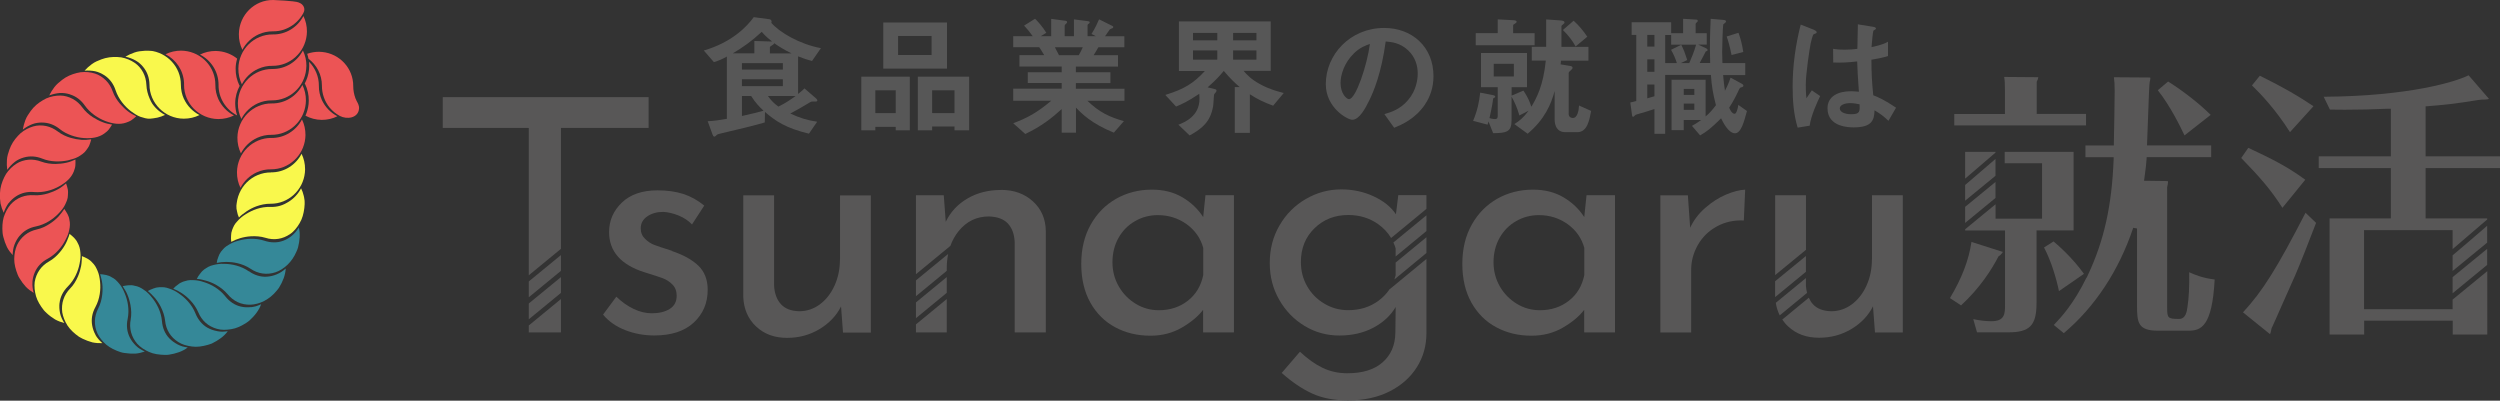 <?xml version="1.0" encoding="UTF-8"?><svg id="_レイヤー_2" xmlns="http://www.w3.org/2000/svg" width="393.5" height="63.06" viewBox="0 0 393.5 63.06"><rect x="0" y="0" width="393.5" height="63.06" fill="#333333" stroke="none"/><defs><style>.cls-1{fill:#358898;}.cls-1,.cls-2,.cls-3,.cls-4,.cls-5{stroke-width:0px;}.cls-2{fill:#ec5455;}.cls-3{fill:#575757;}.cls-4{fill:#f9f84c;}.cls-5{fill:#585757;}</style></defs><g id="_デザイン"><path class="cls-2" d="M56.09,15.78c-.05-.1-.1-.2-.14-.3-.23-.62-.35-1.27-.35-1.93.02-2.79-2.13-5.1-4.89-5.37-.16-.02-.33-.03-.49-.03-.66,0-1.29.11-1.87.32.09.25.15.51.2.77,1.29.98,2.12,2.5,2.12,4.23v.05c0,1.26.44,2.49,1.24,3.45.44.52.98.96,1.58,1.28,1.09.58,2.88.37,3.02-1.13.05-.54-.21-.91-.43-1.33Z"/><path class="cls-2" d="M50.66,15.74h0c-.31-.69-.48-1.44-.47-2.24.01-1.47-.59-2.81-1.55-3.78.02.23.04.47.03.7,0,.18-.01.35-.03.53-.08.81-.33,1.56-.69,2.23h.05c.41.84.61,1.73.6,2.67,0,.18-.01.36-.03.53-.07.65-.24,1.26-.49,1.83.76.41,1.64.65,2.56.66h0s0,0,0,0c0,0,0,0,0,0h0c.89,0,1.73-.2,2.47-.57-1.08-.56-1.94-1.46-2.45-2.56Z"/><path class="cls-2" d="M34.4,13.34v.04c-.02,2.08,1.18,3.89,2.93,4.79-.21-.62-.31-1.27-.31-1.94.01-1,.28-1.94.73-2.76h-.06c-.41-.84-.61-1.74-.6-2.67,0-.54.09-1.07.24-1.57-.8-.65-1.8-1.07-2.89-1.18h0c-.16-.02-.33-.03-.49-.03-.89,0-1.73.2-2.47.57,1.74.89,2.92,2.69,2.92,4.75Z"/><path class="cls-2" d="M28.97,13.07v.27c-.02,2.96,2.39,5.37,5.38,5.4h0s0,0,0,0c0,0,0,0,0,0h0c.89,0,1.73-.2,2.47-.57-1.08-.56-1.94-1.46-2.45-2.56h0c-.31-.69-.48-1.44-.47-2.24.02-2.79-2.13-5.1-4.89-5.37h0c-.16-.02-.33-.03-.49-.03-.89,0-1.73.2-2.47.57,1.68.86,2.83,2.56,2.92,4.52Z"/><path class="cls-4" d="M28.95,15.57c-.31-.68-.48-1.44-.48-2.23,0-1.4-.53-2.67-1.42-3.63-.44-.48-.97-.88-1.56-1.18-.3-.15-.61-.27-.93-.37-.16-.05-.33-.09-.5-.12-.16-.03-.42-.04-.63-.05-.21,0-.42,0-.64,0-.57.04-1.14.09-1.64.28-.51.17-.99.4-1.41.65,1.17.26,2.14.79,2.79,1.61.66.79.98,1.75,1,2.78-.01,2.91,2.41,5.36,5.4,5.37h0s0,0,0,0c0,0,0,0,0,0h0c.89,0,1.73-.2,2.47-.57-1.08-.56-1.95-1.46-2.45-2.56"/><path class="cls-4" d="M14.99,11.22c.53.12,1.02.36,1.45.63.85.56,1.44,1.38,1.76,2.37.46,1.38,1.42,2.52,2.39,3.27.48.35,1,.71,1.5.89.51.16,1.02.34,1.54.3.25-.03.77-.07,1.17-.17.41-.1.81-.24,1.18-.42-.54-.28-1.03-.64-1.45-1.08-.21-.22-.4-.45-.57-.7-.15-.24-.27-.49-.39-.76-.29-.66-.5-1.41-.53-2.2-.03-.7-.2-1.36-.51-1.95-.31-.59-.78-1.15-1.36-1.53-.58-.39-1.3-.7-2.09-.84-.78-.1-1.66-.1-2.52.12-.2.06-.4.12-.6.19-.54.2-1.05.42-1.49.74-.44.32-.83.67-1.16,1.04.6-.04,1.17,0,1.69.1Z"/><path class="cls-2" d="M10.98,14.85c.98.29,1.78.91,2.37,1.76.84,1.19,2.09,2,3.23,2.44,1.17.44,2.27.6,3.27.25.3-.11.59-.21.85-.39.26-.17.51-.4.75-.61-.11-.05-.22-.11-.34-.18-.11-.05-.22-.11-.33-.17-.22-.13-.44-.27-.66-.44-.43-.33-.86-.76-1.24-1.19-.47-.55-.88-1.2-1.15-1.95-.23-.66-.58-1.24-1.06-1.72-.24-.24-.5-.45-.8-.64-.3-.19-.61-.34-.95-.44-.67-.21-1.44-.29-2.24-.2-.78.13-1.61.38-2.38.84-.18.11-.35.23-.52.36-.45.35-.88.71-1.21,1.13-.33.43-.6.88-.82,1.32.56-.21,1.12-.34,1.65-.38.53-.04,1.08.05,1.56.19Z"/><path class="cls-2" d="M6.62,19.29c1.02,0,1.97.36,2.78,1.02.58.47,1.2.77,1.86,1.01.66.23,1.32.37,1.93.41,1.24.09,2.35-.08,3.21-.7.25-.19.5-.37.7-.62.2-.24.37-.53.54-.8-.5-.09-.98-.17-1.49-.38-.51-.19-1.05-.48-1.53-.78-.61-.39-1.19-.9-1.66-1.54-.41-.56-.92-1.02-1.51-1.34-.58-.31-1.28-.53-1.97-.53-.7,0-1.47.13-2.2.45-.7.35-1.44.82-2.04,1.48-.14.16-.27.32-.4.49-.33.46-.65.92-.84,1.43-.19.5-.33,1.01-.41,1.5.48-.36.98-.65,1.48-.84.49-.2,1.05-.26,1.55-.27Z"/><path class="cls-2" d="M2.3,25.5c.42-.33.93-.56,1.41-.7.98-.29,1.99-.22,2.95.17.69.28,1.38.4,2.07.43.7.03,1.37-.03,1.97-.16.58-.15,1.18-.31,1.65-.58.45-.28.92-.57,1.22-1.01.18-.26.38-.5.5-.8.13-.29.2-.62.29-.92-.12.02-.25.03-.38.04-.12.02-.24.03-.37.04-.25.02-.52.01-.79,0-.54-.04-1.14-.15-1.69-.31-.69-.2-1.4-.52-2.03-1-.56-.42-1.17-.72-1.83-.86-.65-.14-1.38-.14-2.04.06-.67.2-1.37.54-1.98,1.06-.58.54-1.15,1.2-1.53,2.01-.09.19-.17.38-.24.58-.19.54-.36,1.07-.39,1.62-.04.54-.02,1.07.05,1.56.35-.49.75-.9,1.17-1.23Z"/><path class="cls-2" d="M1.35,31.99c.34-.43.73-.8,1.16-1.08.85-.56,1.84-.78,2.87-.68,1.45.12,2.88-.31,3.95-.91,1.09-.61,1.91-1.36,2.29-2.34.09-.3.22-.58.24-.9.04-.31.01-.65.01-.97-.23.1-.46.2-.69.29-.24.09-.49.16-.76.22-.53.12-1.13.18-1.7.19-.72,0-1.49-.1-2.23-.37-.65-.25-1.33-.35-2-.3-.66.06-1.36.26-1.94.65-.59.38-1.15.92-1.6,1.59-.4.68-.74,1.48-.89,2.36-.03.21-.05.41-.06.63-.03.57,0,1.13.08,1.65.12.53.29,1.02.5,1.47.19-.56.45-1.07.76-1.51Z"/><path class="cls-2" d="M3.1,37.11c.65-.78,1.52-1.27,2.55-1.47,1.45-.3,2.68-1.12,3.52-1.99.43-.44.83-.92,1.06-1.4.11-.24.24-.49.32-.74.09-.25.14-.51.14-.78.02-.32.04-.62-.02-.93-.05-.31-.17-.63-.27-.93-.09.08-.19.16-.29.24-.09.08-.19.16-.29.23-.2.15-.42.3-.66.43-.47.27-1.04.5-1.58.67-.69.21-1.45.34-2.24.29-1.38-.1-2.72.39-3.68,1.47-.45.53-.82,1.21-1.07,1.97-.22.77-.26,1.63-.18,2.52.02.21.07.41.12.62.14.56.33,1.08.56,1.57.24.48.57.9.9,1.27.02-.6.1-1.15.3-1.67.2-.52.47-.97.79-1.36Z"/><path class="cls-2" d="M5.1,44.41c.04-.55.17-1.07.37-1.53.39-.93,1.1-1.66,2.02-2.15,1.3-.7,2.24-1.85,2.79-2.92.3-.55.53-1.11.62-1.64.12-.54.15-1.07.02-1.58-.07-.63-.44-1.17-.8-1.71-.12.21-.29.42-.44.63-.15.2-.32.4-.5.6-.37.39-.82.77-1.33,1.1-.61.4-1.29.74-2.07.91-1.36.3-2.47,1.14-3.1,2.46-.28.64-.43,1.39-.44,2.2,0,.81.22,1.63.55,2.47.07.2.18.38.29.56.29.49.63.94.99,1.33.37.39.81.7,1.23.96-.15-.58-.24-1.13-.19-1.68Z"/><path class="cls-4" d="M9.37,47.72c.11-1.01.58-1.9,1.32-2.64,1.04-1.05,1.62-2.41,1.84-3.6.13-.62.19-1.22.12-1.75-.04-.55-.17-1.06-.44-1.52-.26-.58-.75-1-1.26-1.4-.06.24-.14.48-.25.72-.09.24-.18.48-.31.72-.24.48-.56.97-.95,1.43-.48.57-1.03,1.08-1.72,1.47-1.22.68-2.03,1.81-2.26,3.25-.08.69-.01,1.45.21,2.23.23.77.68,1.5,1.23,2.2.13.16.29.3.44.45.42.39.87.72,1.33,1,.47.26.97.44,1.45.57-.31-.51-.55-1.02-.67-1.55-.11-.54-.14-1.07-.09-1.57Z"/><path class="cls-4" d="M15.04,52.72c-.27-.49-.44-.99-.53-1.49-.18-1,0-1.98.51-2.9.7-1.3.86-2.78.73-3.98-.06-.62-.17-1.22-.39-1.71-.12-.24-.21-.51-.36-.73-.14-.23-.31-.42-.5-.61-.41-.48-1.01-.75-1.61-.99.01.24,0,.5-.03.77-.01.25-.04.51-.09.78-.1.53-.26,1.09-.5,1.65-.29.67-.67,1.33-1.23,1.9-.97,1-1.43,2.31-1.24,3.76.12.69.4,1.4.83,2.08.44.66,1.08,1.25,1.81,1.76.17.11.36.21.55.3.51.25,1.04.44,1.56.58.53.11,1.06.14,1.56.12-.44-.4-.82-.82-1.09-1.3Z"/><path class="cls-1" d="M20.44,53.14c-.46-.9-.57-1.9-.35-2.93.3-1.45.02-2.91-.45-4.02-.23-.57-.51-1.12-.86-1.52-.34-.42-.72-.81-1.2-1.03-.53-.35-1.18-.43-1.82-.49.08.23.14.49.2.74.06.24.11.5.14.77.06.54.06,1.12-.01,1.72-.08.72-.26,1.46-.63,2.17-.64,1.24-.71,2.63-.11,3.96.31.63.79,1.23,1.4,1.76.62.51,1.39.88,2.24,1.16.2.07.41.1.62.13.57.09,1.13.12,1.66.1.53-.03,1.05-.17,1.52-.33-.54-.26-1.02-.53-1.41-.93-.39-.39-.71-.81-.94-1.26Z"/><path class="cls-1" d="M27.92,54.19c-.49-.25-.91-.57-1.26-.93-.7-.71-1.09-1.69-1.17-2.72-.13-1.47-.81-2.78-1.58-3.71-.39-.51-.82-.93-1.27-1.21-.45-.33-.92-.56-1.45-.64-.6-.18-1.25-.06-1.88.06.14.2.27.42.4.65.13.21.25.45.35.7.21.5.38,1.06.48,1.65.13.72.17,1.48.03,2.26-.26,1.37.08,2.72,1.04,3.82.48.52,1.1.94,1.84,1.27.37.17.76.28,1.18.35.41.07.85.11,1.3.12.21,0,.42.01.63-.03,1.13-.17,2.18-.51,2.99-1.14-.29-.04-.58-.1-.85-.17-.27-.08-.53-.2-.78-.32Z"/><path class="cls-1" d="M34.14,52.11c-.54-.1-1.04-.28-1.47-.52-.43-.24-.82-.57-1.14-.96-.32-.39-.58-.83-.77-1.31-.55-1.38-1.57-2.41-2.58-3.11-.52-.38-1.04-.63-1.55-.79-.26-.1-.52-.17-.78-.2-.26-.04-.52,0-.79-.01-.32.01-.62.08-.92.2-.3.13-.59.22-.87.4.39.3.76.69,1.11,1.08.35.41.67.9.94,1.43.33.67.59,1.4.67,2.18.14,1.39.85,2.57,2.08,3.34.31.2.64.35,1,.46.36.11.74.19,1.14.24.81.12,1.65-.02,2.51-.26.2-.06.4-.12.6-.2,1.03-.5,1.94-1.12,2.53-1.95-.29.05-.58.07-.86.08-.29,0-.57-.04-.84-.09Z"/><path class="cls-1" d="M39.49,48.34c-.55.06-1.07.03-1.56-.08-.97-.21-1.85-.82-2.48-1.63-.93-1.17-2.19-1.86-3.36-2.23-.61-.21-1.17-.3-1.72-.31-.28-.02-.55,0-.81.04-.13.02-.25.06-.38.1-.12.04-.26.06-.38.11-.3.11-.57.26-.81.47-.26.17-.5.38-.72.63.92.37,1.85.95,2.67,1.82.51.54.96,1.17,1.27,1.9.54,1.29,1.55,2.22,2.95,2.6.71.21,1.44.18,2.24.05.81-.12,1.58-.49,2.33-.97.17-.12.35-.23.51-.37.85-.77,1.53-1.63,1.86-2.59-.27.13-.54.23-.8.32-.27.08-.55.12-.83.16Z"/><path class="cls-1" d="M39.17,42.71c-1.22-.85-2.64-1.16-3.86-1.18-.64-.03-1.22.05-1.74.19-.27.06-.53.15-.76.27-.23.12-.44.27-.67.42-.26.19-.47.42-.65.68-.2.24-.37.51-.51.81.48.01,1.02.16,1.52.3.51.15,1.05.37,1.57.67.64.37,1.26.85,1.77,1.45.89,1.08,2.13,1.68,3.58,1.64,1.41-.05,2.98-.79,4.11-2.18.13-.16.27-.32.39-.5.6-.98,1.01-2,1.05-3.02-.85.82-1.96,1.22-2.94,1.29-.99.08-2-.25-2.84-.85Z"/><path class="cls-1" d="M46.54,36.51c-.18.22-.4.41-.6.59-.42.35-.88.62-1.35.79-.93.36-1.99.33-2.97,0-1.41-.46-2.86-.35-4.04-.02-.62.16-1.16.39-1.61.68-.25.14-.47.29-.66.47-.19.18-.34.39-.52.59-.19.25-.33.53-.43.84-.11.29-.21.59-.25.93.97-.2,2.06-.23,3.24.04.72.17,1.45.45,2.1.89,1.16.78,2.52,1,3.9.55,1.34-.45,2.63-1.62,3.32-3.28.08-.19.17-.39.23-.59.28-1.11.39-2.21.13-3.19-.15.25-.32.49-.49.71Z"/><path class="cls-4" d="M47.92,31.45c-.02-.22-.06-.43-.11-.63-.09-.41-.24-.81-.42-1.18-.45.87-1.14,1.61-1.96,2.12-.41.25-.88.5-1.36.63-.48.14-.99.2-1.51.18-1.49-.05-2.82.48-3.87,1.14-.55.33-.99.71-1.34,1.12-.2.2-.36.41-.49.64-.13.23-.22.47-.32.72-.11.3-.17.6-.17.92-.02.31-.03.62.03.96.87-.47,1.91-.81,3.11-.88.74-.04,1.52.01,2.27.24,1.33.42,2.7.23,3.89-.6.15-.1.3-.21.43-.34.13-.12.26-.26.38-.4.24-.28.47-.6.67-.95.43-.7.64-1.51.75-2.38.02-.2.04-.41.05-.62,0-.15,0-.25,0-.36,0-.11-.01-.22-.02-.33Z"/><path class="cls-4" d="M42.66,27.14c-1.48-.01-2.83.59-3.81,1.56-.49.49-.89,1.07-1.17,1.72-.14.32-.25.66-.33,1.02-.04.17-.07.37-.09.52-.03.13-.04.27-.05.41-.02.33.02.64.11.96.05.3.15.61.29.91.32-.36.78-.67,1.21-.98.44-.3.96-.57,1.52-.78.69-.25,1.46-.42,2.25-.41,2.8.02,5.12-2.14,5.4-4.9.02-.16.03-.32.03-.49.01-.89-.19-1.73-.55-2.47-.91,1.75-2.73,2.94-4.81,2.92Z"/><path class="cls-2" d="M42.73,21.71c-2.96-.02-5.39,2.39-5.43,5.39-.01.89.19,1.73.55,2.47.56-1.08,1.47-1.95,2.57-2.45.68-.31,1.44-.48,2.23-.47,2.79.02,5.12-2.13,5.4-4.89.02-.16.03-.32.03-.49.01-.89-.19-1.73-.55-2.47-.91,1.75-2.73,2.93-4.81,2.92Z"/><path class="cls-2" d="M42.8,16.28c-2.96-.03-5.39,2.38-5.43,5.38-.01.89.19,1.73.55,2.48.56-1.08,1.47-1.95,2.57-2.45.68-.31,1.44-.48,2.23-.47,2.79.02,5.12-2.13,5.4-4.89.02-.16.03-.32.03-.49.01-.89-.19-1.73-.55-2.47-.91,1.75-2.73,2.93-4.81,2.91Z"/><path class="cls-2" d="M48.23,10.42c.01-.89-.19-1.73-.55-2.47-.91,1.75-2.73,2.93-4.81,2.91-2.96-.03-5.39,2.38-5.43,5.38-.01.89.19,1.73.55,2.48.56-1.08,1.47-1.95,2.57-2.45.68-.31,1.44-.48,2.23-.47,2.79.03,5.12-2.12,5.4-4.88.02-.16.03-.32.03-.49Z"/><path class="cls-2" d="M47.86,1.79c-.06.2-.17.38-.28.55-.13.22-.28.43-.45.63-.33.4-.71.75-1.14,1.04s-.9.52-1.39.68-1.04.24-1.58.24c-.02,0-.05,0-.07,0-.79,0-1.55.16-2.23.47-1.1.5-2.01,1.36-2.57,2.44-.36-.75-.57-1.59-.55-2.48C37.63,2.37,40.06-.04,43.01,0c.61.02,1.22.06,1.82.1.42.03.84.06,1.26.11s.8.09,1.17.29c.47.25.76.76.6,1.29Z"/><path class="cls-2" d="M40.65,10.83c.68-.31,1.44-.48,2.23-.47,2.79.03,5.12-2.12,5.4-4.88.02-.16.03-.32.03-.49.01-.89-.19-1.73-.55-2.47-.91,1.74-2.73,2.93-4.81,2.9-2.96-.03-5.39,2.37-5.43,5.37-.01.89.19,1.73.55,2.48.56-1.08,1.47-1.95,2.57-2.44Z"/><path class="cls-5" d="M219.67,39.08v1.29c1.7-1.39,3.6-2.96,4.85-4v-2.48c-1.36,1.13-3.5,2.89-5.2,4.28.13.29.26.59.35.91Z"/><path class="cls-5" d="M328.34,17.93h-7.76v-5.07l.03-.06c.12-.24.19-.41.22-.64-.03-.01-.14-.01-.21-.01l-5.16-.04c.09.62.12.97.12,2.41v3.42h-7.98v1.8h20.74v-1.8Z"/><path class="cls-5" d="M360.44,20.8l3.7-4.08c-2.36-1.58-4.42-2.81-8.44-4.8l-1.24,1.52c1.39,1.34,3.81,3.91,5.99,7.37Z"/><path class="cls-5" d="M347.96,18.08c-1.78-1.77-4.3-3.74-6.7-5.25l-1.62,1.37c2.01,2.55,3.55,5.74,4.2,7.11l4.12-3.23Z"/><path class="cls-5" d="M391.48,39.17c-1.3,1.07-4.16,3.42-5.44,4.45v2.54c1.42-1.15,3.62-2.97,5.44-4.47v-2.52Z"/><path class="cls-5" d="M391.48,35.54c-1.51,1.3-4.55,3.92-5.44,4.65v2.46c1.34-1.09,3.68-3.01,5.44-4.46v-2.65Z"/><path class="cls-5" d="M309.31,28.12c1.23-1.05,3.19-2.73,4.78-4.1v-.12h-4.78v4.22Z"/><path class="cls-5" d="M309.31,29.11v2.48c1.33-1.08,3.25-2.66,4.78-3.92v-2.65c-1.33,1.14-3.6,3.1-4.78,4.1Z"/><path class="cls-5" d="M279.41,46.69s0,.04,0,.07c1.26-1.02,3.15-2.58,4.84-3.98v-2.48c-1.84,1.51-3.87,3.18-4.85,3.97v2.42Z"/><path class="cls-5" d="M279.51,47.66c.11.72.32,1.38.62,1.98,1.3-1.07,2.91-2.39,4.3-3.54-.09-.35-.15-.72-.18-1.12v-1.21c-1.67,1.38-3.59,2.95-4.75,3.9Z"/><path class="cls-5" d="M219.67,43.35c-.06.22-.12.42-.19.63,1.83-1.51,3.86-3.18,5.04-4.16v-2.48c-1.15.95-3.13,2.58-4.85,3.99v2.01Z"/><path class="cls-5" d="M279.41,43.3c1.14-.93,3.07-2.51,4.85-3.98v-8.58h-4.85v12.56Z"/><path class="cls-5" d="M314.09,28.64c-1.2.99-3.42,2.82-4.78,3.92v2.53c1.36-1.11,3.2-2.62,4.78-3.93v-2.52Z"/><path class="cls-5" d="M249.37,34.18c-.83-1.29-1.93-2.33-3.29-3.13-1.36-.8-2.95-1.2-4.8-1.2-2.05,0-3.92.48-5.61,1.43-1.69.96-3.02,2.31-4.01,4.07-.99,1.76-1.49,3.82-1.49,6.18s.48,4.4,1.43,6.1c.96,1.7,2.26,3,3.91,3.88,1.65.89,3.5,1.33,5.55,1.33,1.84,0,3.49-.43,4.95-1.28,1.46-.85,2.57-1.78,3.34-2.79v3.55h4.85v-21.59h-4.48l-.36,3.44ZM249.37,43.3c-.35,1.7-1.16,3.05-2.43,4.04-1.27.99-2.79,1.49-4.56,1.49-1.32,0-2.54-.34-3.65-1.02-1.11-.68-2-1.59-2.66-2.74-.66-1.15-.99-2.42-.99-3.81s.32-2.7.96-3.83c.64-1.13,1.51-2.01,2.61-2.63,1.09-.63,2.29-.94,3.57-.94,1.7,0,3.21.48,4.54,1.43,1.32.96,2.19,2.2,2.61,3.73v4.28Z"/><path class="cls-5" d="M268.4,32.72c-1.03.9-1.82,1.95-2.37,3.13l-.36-5.11h-4.33v21.59h4.85v-9.86c0-1.39.36-2.7,1.07-3.94.71-1.23,1.7-2.2,2.97-2.89,1.27-.7,2.69-1.01,4.25-.94l.21-4.85c-.87.04-1.88.3-3.02.78-1.15.49-2.23,1.18-3.26,2.09Z"/><path class="cls-5" d="M294.64,40.8c0,1.53-.29,2.92-.86,4.17-.57,1.25-1.35,2.23-2.32,2.95-.97.71-2.05,1.07-3.23,1.07-1.29-.03-2.25-.41-2.89-1.12-.26-.29-.46-.63-.63-1.01-1.3,1.08-2.89,2.38-4.18,3.44.26.38.55.74.9,1.06,1.27,1.2,2.89,1.8,4.88,1.8,1.88,0,3.58-.46,5.11-1.38,1.53-.92,2.66-2.11,3.39-3.57l.31,4.12h4.38v-21.59h-4.85v10.06Z"/><path class="cls-5" d="M189.39,34.18c-.83-1.29-1.93-2.33-3.29-3.13-1.36-.8-2.95-1.2-4.8-1.2-2.05,0-3.92.48-5.61,1.43-1.69.96-3.02,2.31-4.01,4.07-.99,1.76-1.49,3.82-1.49,6.18s.48,4.4,1.43,6.1c.96,1.7,2.26,3,3.91,3.88,1.65.89,3.5,1.33,5.55,1.33,1.84,0,3.49-.43,4.95-1.28,1.46-.85,2.57-1.78,3.34-2.79v3.55h4.85v-21.59h-4.48l-.36,3.44ZM189.39,43.3c-.35,1.7-1.16,3.05-2.43,4.04-1.27.99-2.79,1.49-4.56,1.49-1.32,0-2.54-.34-3.65-1.02-1.11-.68-2-1.59-2.66-2.74-.66-1.15-.99-2.42-.99-3.81s.32-2.7.96-3.83c.64-1.13,1.51-2.01,2.61-2.63,1.09-.63,2.29-.94,3.57-.94,1.7,0,3.21.48,4.54,1.43,1.32.96,2.19,2.2,2.61,3.73v4.28Z"/><path class="cls-5" d="M218.62,45.66c-.43.62-.97,1.17-1.61,1.65-1.35,1.01-2.95,1.51-4.8,1.51-1.36,0-2.61-.34-3.75-1.02-1.15-.68-2.05-1.59-2.71-2.74-.66-1.15-.99-2.42-.99-3.81,0-2.16.71-3.93,2.14-5.32,1.42-1.39,3.2-2.09,5.32-2.09,1.77,0,3.34.48,4.69,1.43.86.61,1.54,1.34,2.05,2.19,1.77-1.45,4.02-3.3,5.56-4.58v-2.17h-4.43l-.37,3.02c-.76-1.15-1.93-2.09-3.49-2.82-1.56-.73-3.27-1.1-5.11-1.1-1.98,0-3.84.5-5.58,1.51-1.74,1.01-3.12,2.39-4.14,4.15-1.03,1.76-1.54,3.73-1.54,5.92s.5,4.05,1.49,5.79c.99,1.74,2.32,3.11,3.99,4.12,1.67,1.01,3.49,1.51,5.48,1.51s3.8-.41,5.34-1.23c1.55-.82,2.72-1.9,3.52-3.26l-.05,4.07c-.03,1.95-.7,3.49-2.01,4.64-1.3,1.15-3.15,1.72-5.55,1.72-1.43,0-2.73-.29-3.91-.86-1.18-.57-2.36-1.42-3.55-2.53l-2.87,3.34c1.6,1.42,3.19,2.5,4.77,3.23,1.58.73,3.47,1.09,5.66,1.09,2.5,0,4.68-.47,6.54-1.41,1.86-.94,3.29-2.21,4.3-3.81,1.01-1.6,1.51-3.39,1.51-5.37v-11.67c-1.17.97-3.85,3.18-5.9,4.86Z"/><path class="cls-5" d="M362.85,28.29c-2.9-2.12-5.24-3.27-8.97-5.02l-1.11,1.6c3,3.09,4.63,4.95,6.48,7.84l3.6-4.42Z"/><path class="cls-5" d="M386.04,47.14v1.53h-13.94v-12.45h13.94v2.99c1.17-.99,3.58-3.06,5.44-4.66v-.17h-9.69v-7.93h11.71v-1.84h-11.71v-7.87l.28-.02c2.46-.19,4.64-.42,7.87-.96.59-.09.78-.09,1.19-.09.31,0,.53-.06.64-.12l-.03-.02-3.18-3.68c-2.04,1.02-9.38,3.29-22.81,3.38l.98,2.02c.71.01,1.49.02,2.36.02,2.16,0,4.48-.05,6.91-.16h.32s0,7.5,0,7.5h-11.35v1.84h11.35v7.93h-9.64v18.28h5.44v-2.19h13.94v2.19h5.44v-9.98c-1.83,1.51-4.13,3.4-5.44,4.46Z"/><path class="cls-5" d="M344.3,48.36c-.09.64-.25,1.84-1.31,1.84-1.74,0-1.88-.13-1.88-1.71v-19.04s.04-.18.04-.18c.04-.18.09-.38.09-.55,0-.15-.05-.22,0-.22l-3.77-.05.05-.35c.24-1.58.3-2.38.34-2.96l.03-.41h10.15v-1.84h-10.1s.05-1.38.09-2.43c.2-5.66.27-7.35.34-7.58.04-.16.1-.4.1-.55,0-.09-.05-.13-.05-.13l-5.69-.04c.09.65.12,1.16.12,2.19,0,.92-.09,6.98-.13,8.25v.3h-4.47v1.84h4.44v.32c-.29,7.34-1.5,12.78-4.03,18.18l-.22.48-.02-.03c-2.03,4.16-4.02,6.28-5.15,7.46l1.57,1.29c4.89-4.11,8.67-9.84,10.93-16.58l.6.1v12.14c0,2.66.14,3.95,3.29,3.95h4.82c1.94,0,3.72-.62,4.11-8.06-1.85-.21-3.15-.75-4.01-1.14.04,2.24-.05,4.1-.28,5.52Z"/><path class="cls-5" d="M353.04,49.16l4.26,3.44c.07-.12.16-.42.24-.91.16-.31.82-1.81,1.58-3.54.73-1.65,1.57-3.54,2.18-4.9.6-1.37,2.43-5.98,3.25-8.17l-1.66-1.59c-4.51,8.76-6.8,12.4-9.85,15.68Z"/><path class="cls-5" d="M314.56,40.35l.07-.04c.23-.16.26-.18.41-.37l.22-.28-4.95-1.58c-.43,2.9-1.52,5.72-3.39,8.84l1.75,1.15c3.03-2.8,4.85-5.7,5.85-7.64l.04-.07Z"/><path class="cls-5" d="M326.37,23.9h-10.83v1.8h5.88v8.72h-7.32v-2.27c-1.58,1.3-3.48,2.87-4.78,3.93v.19h6.27v11.66c0,1.41,0,2.63-2.15,2.63-.89,0-1.88-.12-2.85-.33l.59,2.08h4.9c3.43,0,4.47-1.09,4.47-4.65v-11.4h5.83v-12.36Z"/><path class="cls-5" d="M328.02,43.11c-1.86-2.59-4.01-4.44-4.79-5.11l-1.5.95c1.14,2.16,1.95,4.92,2.35,6.87l3.94-2.72Z"/><path class="cls-5" d="M83.23,46.79c1.43-1.17,3.41-2.8,5.06-4.16v-2.48c-1.73,1.43-3.81,3.14-5.06,4.15v2.49Z"/><path class="cls-5" d="M83.23,50.26c1.51-1.23,3.48-2.86,5.06-4.16v-2.48c-1.64,1.35-3.69,3.04-5.06,4.15v2.49Z"/><path class="cls-5" d="M83.23,51.23v1.09h5.06v-5.25c-1.55,1.28-3.6,2.96-5.06,4.16Z"/><path class="cls-5" d="M105.81,39.49c-1.43-.45-2.38-.77-2.87-.96-.49-.19-.96-.5-1.41-.94-.45-.43-.68-.98-.68-1.64,0-.8.35-1.43,1.04-1.9.69-.47,1.53-.7,2.5-.7.76.04,1.57.23,2.42.57.85.35,1.56.82,2.11,1.41l1.93-2.97c-1.01-.83-2.1-1.44-3.29-1.83-1.18-.38-2.54-.57-4.07-.57-2.4,0-4.27.64-5.61,1.93-1.34,1.29-2.01,2.83-2.01,4.64,0,3.02,1.84,5.13,5.53,6.31,1.36.42,2.32.73,2.89.94.57.21,1.09.54,1.54.99.45.45.68,1.04.68,1.77,0,.94-.37,1.63-1.1,2.09-.73.45-1.67.68-2.82.68-.94,0-1.89-.23-2.84-.68-.96-.45-1.87-1.1-2.74-1.93l-2.09,2.82c.9,1.08,2.08,1.9,3.52,2.45,1.44.56,2.96.83,4.56.83,2.68,0,4.74-.68,6.2-2.03,1.46-1.36,2.19-3.08,2.19-5.16,0-1.6-.5-2.87-1.49-3.81-.99-.94-2.37-1.7-4.15-2.29Z"/><path class="cls-5" d="M83.23,43.33c1.34-1.1,3.34-2.74,5.06-4.16v-19.03h13.8v-4.85h-32.4v4.85h13.54v23.18Z"/><path class="cls-5" d="M144.17,46.62c1.41-1.15,3.28-2.69,4.85-3.99v-.43c0-.79.08-1.54.22-2.23-1.68,1.39-3.75,3.09-5.07,4.16v2.49Z"/><path class="cls-5" d="M144.17,51.06v1.26h4.85v-5.25c-1.48,1.22-3.41,2.81-4.85,3.99Z"/><path class="cls-5" d="M157.57,29.9c-1.98,0-3.74.44-5.27,1.33-1.53.89-2.68,2.11-3.44,3.68l-.31-4.17h-4.38v12.42c1.49-1.22,3.67-3.01,5.42-4.46.31-.86.74-1.64,1.31-2.34,1.25-1.53,2.83-2.29,4.75-2.29,1.32.04,2.31.4,2.97,1.09.66.7,1.02,1.65,1.09,2.87v14.29h4.9v-15.96c-.03-1.91-.71-3.47-2.03-4.67-1.32-1.2-2.99-1.8-5.01-1.8Z"/><path class="cls-5" d="M132.21,40.8c0,1.53-.29,2.92-.86,4.17-.57,1.25-1.35,2.23-2.32,2.95-.97.71-2.05,1.07-3.23,1.07-1.29-.03-2.25-.41-2.89-1.12-.64-.71-1-1.68-1.07-2.89v-14.23h-4.85v15.96c.07,1.91.74,3.47,2.01,4.67,1.27,1.2,2.89,1.8,4.88,1.8,1.88,0,3.58-.46,5.11-1.38,1.53-.92,2.66-2.11,3.39-3.57l.31,4.12h4.38v-21.59h-4.85v10.06Z"/><path class="cls-5" d="M144.17,50.08c1.48-1.21,3.34-2.75,4.85-3.99v-2.48c-1.56,1.29-3.49,2.88-4.85,3.99v2.49Z"/><path class="cls-3" d="M127.81,9.6c-.73-.19-1.27-.37-2.19-.73v5.92c.65-.5.83-.71,1-.88l1.88,1.63c.06.06.15.19.15.27,0,.1-.09.15-.17.17h-.56c-.21,0-.23.02-.42.12-1.58.94-1.75,1.04-3.11,1.77,1.59.73,2.69,1.06,4.23,1.29l-1.29,1.88c-3.63-.86-5.32-2.02-6.92-3.42l-.04,1.65c-.71.21-1.46.42-2.71.73-.73.19-3.38.81-4.09.98-.29.06-.69.15-.81.31-.12.13-.21.21-.33.21s-.21-.13-.27-.31l-.77-2.11c.96-.04,1.71-.15,3.02-.38v-9.8c-.75.42-1.25.63-2.04.88l-1.59-1.83c4.5-1.31,6.84-3.84,7.86-5.25l2.48.33c.17.02.33.17.33.38,0,.08-.02.13-.06.17,1.29,1.5,4.42,3.36,7.82,4l-1.4,2.02ZM115.36,8.39h3.38v-1.94l2.56.08h.23c-.96-.75-1.31-1.15-1.63-1.52-1.69,1.56-2.98,2.44-4.55,3.38ZM123.22,9.94h-6.44v1.02h6.44v-1.02ZM123.22,12.48h-6.44v1.08h6.44v-1.08ZM118.24,15.11h-1.46v3.15c2-.44,2.75-.65,3.4-.83-.75-.71-1.31-1.31-1.94-2.31ZM120.87,15.11c.58.81,1,1.19,1.65,1.67,1.21-.6,1.86-1.06,2.71-1.67h-4.36ZM121.85,6.79c0,.1-.04.15-.19.25-.42.27-.48.31-.48.42v.94h3.4c-1.27-.63-1.94-1.06-2.73-1.61Z"/><path class="cls-3" d="M140.99,20.51v-.54h-3.21v.54h-2.21v-8.44h7.63v8.44h-2.21ZM140.99,14.21h-3.21v3.59h3.21v-3.59ZM139.03,10.79V3.54h10.03v7.26h-10.03ZM146.63,5.66h-5.27v3h5.27v-3ZM150.24,20.51v-.6h-3.52v.6h-2.25v-8.44h8.07v8.44h-2.29ZM150.24,14.21h-3.52v3.59h3.52v-3.59Z"/><path class="cls-3" d="M171.15,15.86c1.86,1.79,3.42,2.54,5.75,3.21l-1.58,1.81c-3.52-1.44-5-2.94-5.96-3.94v3.94h-2.25v-3.71c-1.56,1.42-3.19,2.71-5.73,3.92l-1.9-1.69c2.23-.85,3.71-1.63,5.98-3.54h-5.98v-1.9h7.63v-.9h-5.34v-1.69h5.34v-.9h-6.65v-1.79h3.9c-.52-.86-.58-.96-.79-1.25h-4.09v-1.73h3.07c-.4-.58-.88-1.17-1.36-1.67l1.73-1.08c.5.5,1.13,1.19,1.77,2.21l-.88.54h1.65v-2.73l2.31.31c.06,0,.19.08.19.19,0,.13-.1.21-.17.27-.1.08-.21.19-.21.33v1.63h1.46v-2.65l2.25.29c.1.02.23.06.23.19,0,.08-.06.15-.17.21-.06.04-.17.13-.17.23v1.73h1.31l-.69-.35c.62-.98.98-1.81,1.19-2.31l2.09,1.04c.06.02.15.08.15.17s-.08.17-.13.19c-.06.02-.35.12-.42.19-.04.04-.63.92-.75,1.08h3.04v1.73h-4.09c-.27.5-.48.83-.75,1.25h3.84v1.79h-6.63v.9h5.44v1.69h-5.44v.9h7.65v1.9h-5.86ZM166.04,7.44c.27.52.29.58.65,1.25h3.11c.25-.4.46-.88.63-1.25h-4.38Z"/><path class="cls-3" d="M200.38,16.63c-1.56-.58-2.42-1-3.65-1.79v6.07h-2.38v-7.21h.77c-.79-.69-1.42-1.27-2.5-2.54-.6.73-1.25,1.46-2.54,2.59l1.19.29c.15.04.21.12.21.21,0,.1-.06.19-.08.23-.04.06-.25.29-.29.35-.06.1-.1,1.63-.17,1.92-.44,2.48-1.79,3.52-3.69,4.57l-1.77-1.69c.96-.38,3.32-1.31,3.32-4.09,0-.04,0-.42-.04-.77-1.88,1.25-2.79,1.65-3.65,2l-1.69-1.83c3-.92,4.46-1.84,6.23-3.77h-4.09V3.37h14.45v7.78h-4.27c.56.65,1.15,1.31,2.65,2.13,1.46.79,2.63,1.08,3.67,1.36l-1.67,2ZM191.6,5.18h-3.82v1.17h3.82v-1.17ZM191.6,7.93h-3.82v1.46h3.82v-1.46ZM197.76,5.18h-3.67v1.17h3.67v-1.17ZM197.76,7.93h-3.67v1.46h3.67v-1.46Z"/><path class="cls-3" d="M224.3,16.44c-1.56,2.31-3.73,3.21-4.86,3.67l-1.54-2.15c.94-.27,2.48-.71,3.75-2.23,1.27-1.5,1.5-3.23,1.5-4.15,0-1.15-.33-2.54-1.5-3.65-1.31-1.25-2.77-1.33-3.54-1.4-.67,4.96-1.9,7.88-2.59,9.28-.63,1.29-1.58,3.04-2.67,3.04-.75,0-4.17-1.87-4.17-5.61,0-4.63,3.82-8.84,9.2-8.84,4.34,0,7.75,2.94,7.75,7.59,0,1.83-.56,3.29-1.33,4.44ZM213.09,8.42c-1.48,1.42-2.09,3.36-2.09,4.63,0,1.69.96,2.56,1.33,2.56,1.08,0,2.88-5.44,3.29-8.69-.6.21-1.54.52-2.54,1.5Z"/><path class="cls-3" d="M248.31,20.8h-1.94c-1.31,0-1.67-1.06-1.67-2v-4.46c-.58,2.09-1.54,4.42-4.25,6.71l-2.09-1.52c.81-.5,1.4-.98,2.25-2.11l-1.46.75c-.35-1.21-.71-2.02-1.23-2.96v3.73c0,1.84-.81,2-2.9,2.02l-.73-1.84c-.08.27-.1.33-.15.5l-2.27-.6c.69-1.67.96-3,1.11-4.44l2.04.4c.27.06.33.15.33.21,0,.12-.15.23-.33.31-.04.44-.21,1.54-.58,3.09.19.06.56.15.9.15.31,0,.4-.17.4-.52v-4.5h-2.63v-5.38h7.24v5.38h-2.42v1.33l1.86-.79c.67,1,.96,1.69,1.25,2.54.81-1.38,1.86-3.25,2.27-7.26h-2.21v-2.17h2.27V3.06l2.19.15c.56.04.69.15.69.33,0,.08-.04.15-.13.21-.29.23-.35.29-.35.4v3.23h4.25v2.17h-4.32c-.04.35-.04.46-.06.58l1.38.23c.29.04.5.1.5.29,0,.15-.08.23-.17.31-.35.31-.44.4-.44.58v6.38c0,.44.31.65.65.65.73,0,.94-1.15.98-1.96l1.9.85c-.23,1.31-.58,3.34-2.13,3.34ZM232.28,7.12v-1.9h3.46v-2.17l2.46.13c.33.02.52.08.52.25,0,.08-.06.15-.15.21-.38.23-.4.25-.4.37v1.21h3.38v1.9h-9.28ZM238.28,10.04h-3.17v2h3.17v-2ZM248,7.31c-.52-.96-1.19-1.79-2-2.59l1.69-1.46c.83.75,1.54,1.61,2.15,2.52l-1.83,1.52Z"/><path class="cls-3" d="M284.87,19.78l-1.92.31c-.63-2.09-.79-4.27-.79-6.46,0-3.29.46-6.57,1.27-9.76l2.02.79c.06.02.5.21.5.42,0,.04-.02.1-.09.15-.06.04-.33.15-.4.17-.15.1-.4,1.17-.46,1.42-.19.94-.77,4.86-.77,6.46,0,.23,0,1.33.1,2.19l.85-1.25,1.31.9c-.46.98-1.42,3-1.65,4.67ZM297.24,19.01c-.75-.71-1.31-1.13-2.19-1.65-.04,1.61-.46,2.69-3.29,2.69-.6,0-4.11,0-4.11-3,0-1.88,1.65-2.69,3.67-2.69.42,0,.86.04,1.27.08-.17-2.48-.23-3.36-.27-4.77-1.36.15-2.48.23-3.77.17l-.02-2.15c.37.06.9.13,1.88.13.79,0,1.35-.06,1.94-.13.04-1.56.04-1.79.08-3.86l2.34.38c.44.06.5.17.5.29,0,.1-.19.21-.4.33-.12.52-.19,1.44-.29,2.59.58-.13,1.79-.38,2.59-.85v2.25c-.86.29-1.94.46-2.61.58.02,2.25.06,3.25.29,5.59.81.33,1.71.69,3.59,1.96l-1.19,2.06ZM291.23,16.23c-.98,0-1.65.35-1.65.83s.6.92,1.83.92c1.38,0,1.33-.48,1.29-1.56-.31-.06-.86-.19-1.48-.19Z"/><path class="cls-3" d="M273.09,20.98c-1.06,0-1.94-1.84-2.19-2.36-1.59,1.59-2.29,2.11-3.3,2.69l-1.29-1.5c.71-.37,1.19-.75,1.44-.92h-2.73v1.59h-1.92v-7.93h5.36v5.78c.63-.52,1.06-1.02,1.63-1.77-.48-1.84-.67-3-.79-4.76h-7.2v9.26h-1.69v-3.9c-.52.17-1.08.35-1.63.52-.21.06-1.21.33-1.31.38-.08.04-.33.33-.42.33s-.15-.06-.19-.42l-.25-1.84c.4-.1.44-.1.94-.23V5.5h-.73v-2h6.22v1.73h1.88v-2.27l2.02.12c.13,0,.29.04.29.21,0,.06,0,.1-.15.21-.17.15-.19.23-.19.31v1.42h1.75v1.79h-1.36l1.23.56c.12.06.27.17.27.31,0,.1-.17.17-.29.21-.4.79-.65,1.23-.96,1.82h1.65c-.02-.85-.04-1.42-.04-2.29,0-2.15.08-3.59.12-4.67l1.96.17c.25.02.46.06.46.25,0,.15-.27.29-.44.46-.08.42-.17,3.34-.17,4.34,0,.65.02,1.25.04,1.75h3.59v1.88h-3.48c.08,1.06.17,1.69.29,2.48.35-.69.61-1.25.88-2.07l1.77.96c.08.04.25.15.25.29,0,.17-.13.21-.25.25-.25.06-.29.12-.38.25-.52,1.13-.98,2.02-1.61,2.98.1.23.42.96.86.96.33,0,.54-1.04.58-1.4l1.36.96c-.48,1.79-.94,3.51-1.9,3.51ZM260.41,5.5h-1.13v1.84h1.13v-1.84ZM260.41,9.34h-1.13v1.96h1.13v-1.96ZM260.41,13.31h-1.13v2.17c.44-.12.5-.15,1.13-.33v-1.84ZM263.04,7.03v-1.52h-.94v4.42h1.84c-.21-.67-.5-1.36-.92-2.09l1.61-.79c.48,1,.52,1.1.94,2.4l-1.02.48h1.34c.35-.83.73-1.67,1.08-2.9h-3.92ZM266.69,14h-1.67v.94h1.67v-.94ZM266.69,16.31h-1.67v.98h1.67v-.98ZM272.55,8.66c-.31-1.48-.52-2.19-.77-2.92l1.86-.58c.38,1.06.58,1.92.75,3.02l-1.84.48Z"/></g></svg>